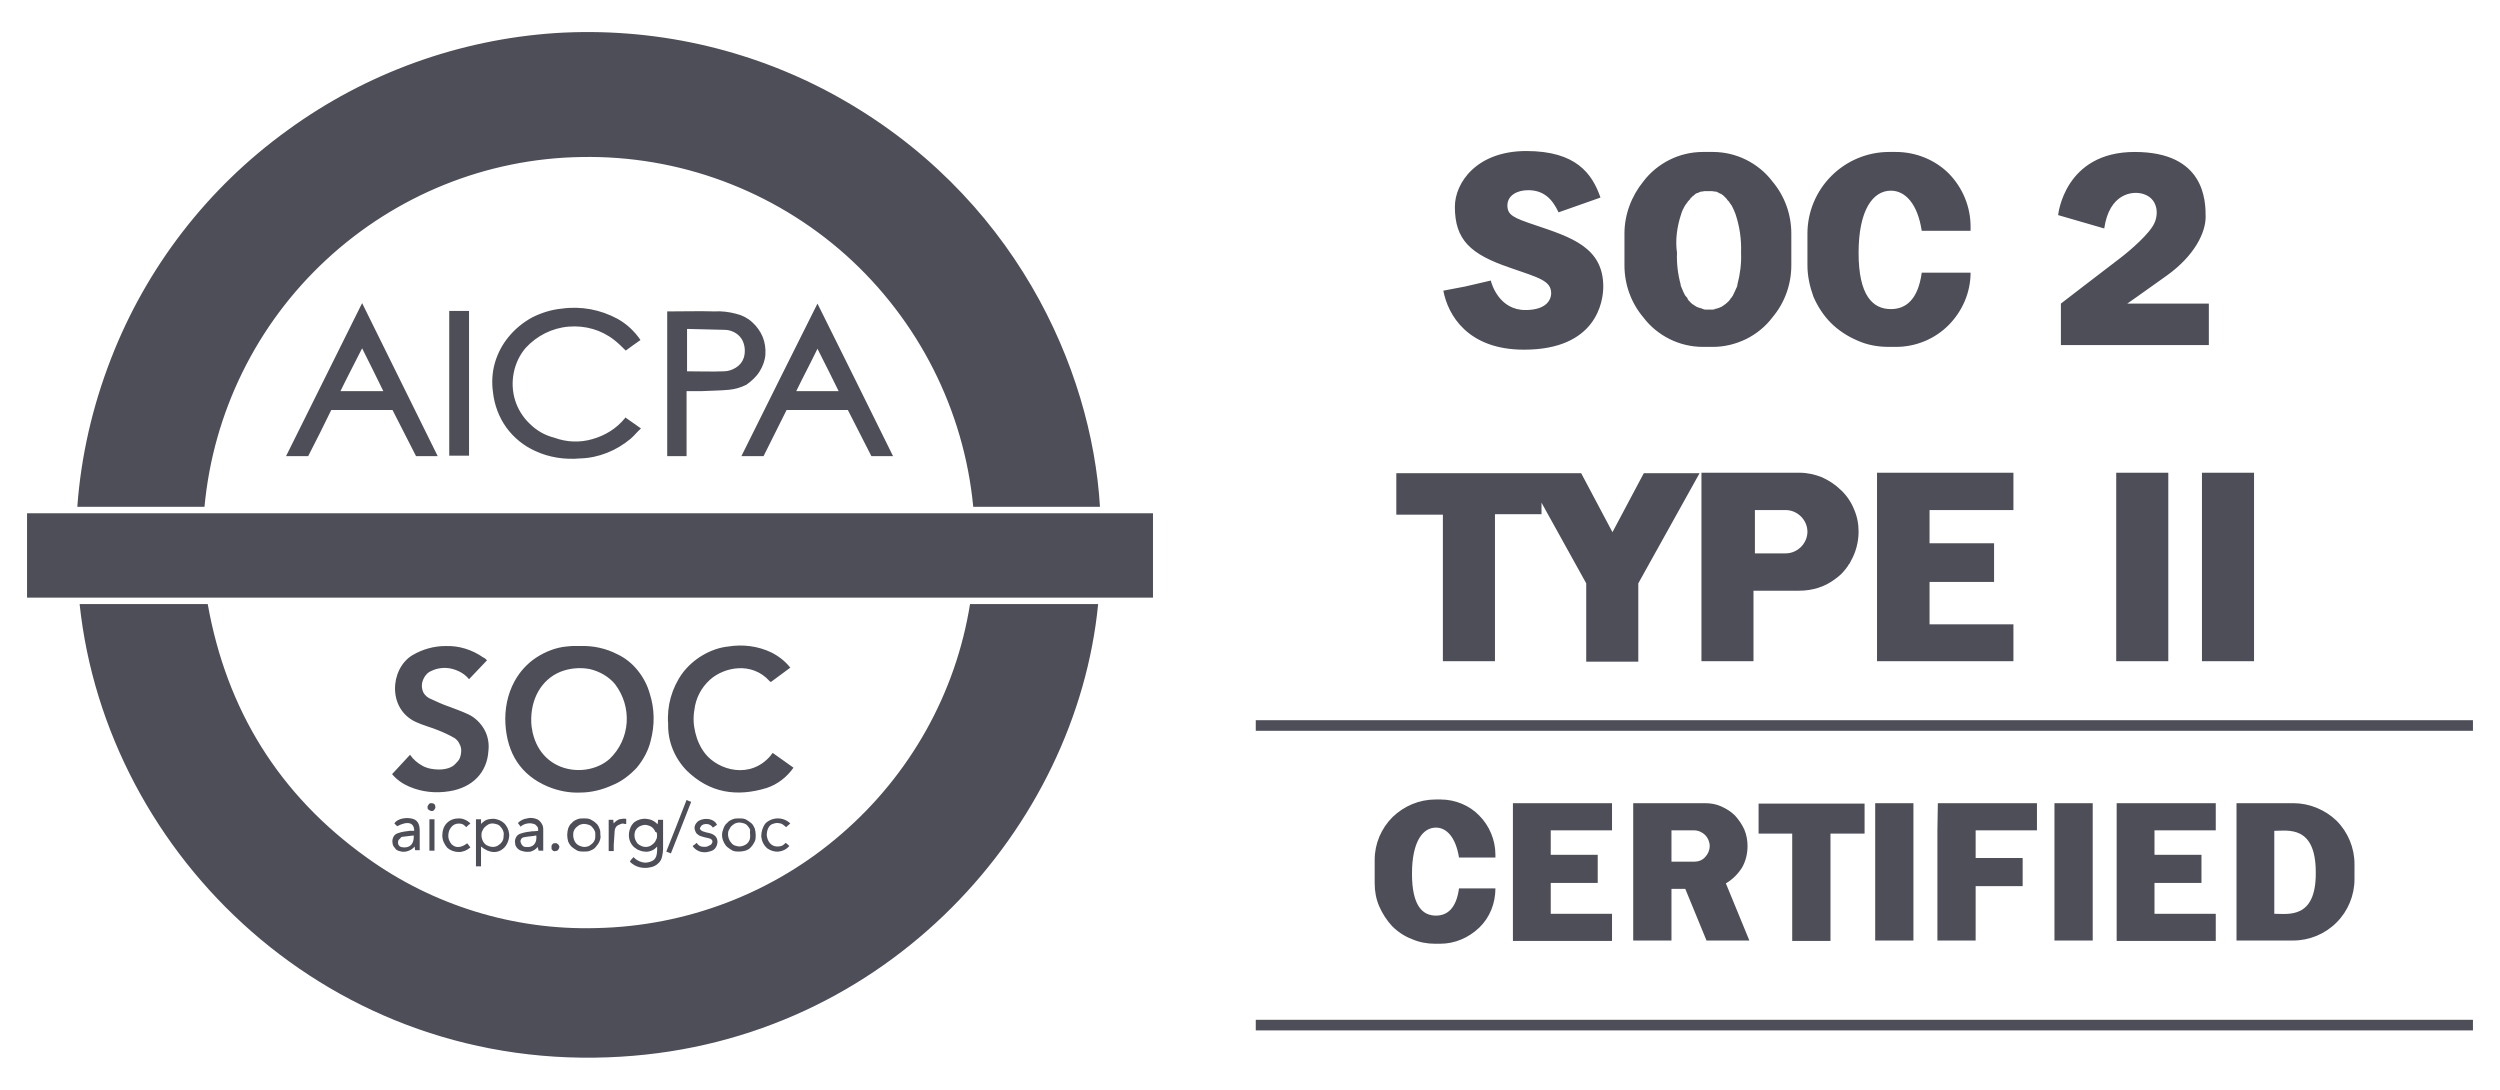 <svg width="78" height="34" viewBox="0 0 78 34" fill="none" xmlns="http://www.w3.org/2000/svg">
<path d="M26.023 2.958C23.362 1.505 20.357 0.844 17.337 1.031C14.318 1.232 11.413 2.282 8.969 4.065C6.481 5.862 4.569 8.336 3.461 11.197C2.886 12.678 2.527 14.231 2.412 15.813H6.38C6.654 12.865 8.005 10.119 10.177 8.106C12.348 6.093 15.181 4.942 18.143 4.899C21.177 4.842 24.125 5.934 26.396 7.962C28.654 9.989 30.078 12.793 30.365 15.813H34.319C34.061 11.485 31.631 6.035 26.023 2.958ZM19.494 13.052C19.235 13.368 18.89 13.584 18.488 13.699C18.099 13.814 17.683 13.8 17.294 13.656C17.007 13.584 16.748 13.44 16.532 13.225C16.317 13.023 16.158 12.765 16.072 12.491C15.986 12.218 15.971 11.916 16.029 11.629C16.086 11.341 16.216 11.068 16.403 10.852C16.748 10.478 17.222 10.234 17.74 10.191C18.258 10.148 18.761 10.291 19.164 10.608C19.293 10.708 19.408 10.823 19.523 10.938C19.667 10.838 19.811 10.723 19.983 10.608C19.796 10.334 19.552 10.104 19.264 9.946C18.732 9.659 18.128 9.544 17.524 9.63C17.208 9.659 16.892 9.759 16.604 9.903C16.317 10.061 16.072 10.262 15.871 10.507C15.669 10.751 15.526 11.025 15.439 11.327C15.353 11.629 15.339 11.945 15.382 12.247C15.425 12.635 15.569 13.023 15.799 13.34C16.029 13.656 16.345 13.915 16.705 14.073C17.136 14.274 17.625 14.346 18.099 14.303C18.675 14.289 19.235 14.059 19.681 13.685C19.796 13.584 19.883 13.469 19.998 13.368L19.509 13.023C19.509 13.023 19.509 13.038 19.494 13.052ZM23.132 14.231H23.823L24.541 12.793H26.454L27.187 14.231H27.863C27.072 12.635 26.296 11.053 25.505 9.472C24.714 11.053 23.923 12.635 23.132 14.231ZM24.843 12.204C25.059 11.758 25.289 11.327 25.505 10.881C25.735 11.327 25.951 11.772 26.166 12.204H24.843ZM8.925 14.231H9.616C9.86 13.757 10.105 13.268 10.335 12.793H12.247C12.492 13.268 12.736 13.757 12.98 14.231H13.656L11.298 9.457C10.507 11.053 9.716 12.635 8.925 14.231ZM10.622 12.204C10.838 11.758 11.068 11.327 11.298 10.867C11.528 11.327 11.744 11.758 11.96 12.204H10.622ZM23.693 11.6C23.794 11.442 23.866 11.255 23.88 11.068C23.894 10.881 23.866 10.68 23.794 10.507C23.722 10.334 23.607 10.176 23.463 10.047C23.319 9.917 23.147 9.831 22.96 9.788C22.744 9.731 22.514 9.702 22.284 9.716C21.824 9.702 21.364 9.716 20.889 9.716C20.86 9.716 20.832 9.716 20.817 9.716V14.231H21.421V12.204C21.579 12.204 21.723 12.204 21.867 12.204C22.154 12.189 22.456 12.189 22.744 12.161C22.931 12.146 23.118 12.089 23.291 12.002C23.449 11.887 23.593 11.758 23.693 11.6ZM23.204 11.168C23.161 11.298 23.075 11.399 22.96 11.47C22.845 11.542 22.715 11.585 22.586 11.585C22.212 11.6 21.824 11.585 21.436 11.585V10.262C21.838 10.277 22.226 10.277 22.615 10.291C22.715 10.291 22.816 10.32 22.902 10.363C22.988 10.406 23.075 10.478 23.132 10.565C23.19 10.651 23.219 10.751 23.233 10.852C23.247 10.967 23.233 11.082 23.204 11.168ZM14.016 14.217H14.634V9.702H14.016V14.217ZM54.853 26.008H55.917V29.358H57.111V26.008H58.175V25.073H54.868V26.008H54.853ZM58.506 29.344H59.699V25.059H58.506V29.344ZM64.099 29.344H65.293V25.059H64.099V29.344ZM60.447 25.907V29.344H61.64V27.647H63.107V26.77H61.64V25.907H63.553V25.059H60.461L60.447 25.907ZM66.04 29.358H69.132V28.51H67.22V27.547H68.686V26.669H67.22V25.907H69.132V25.059H66.04V29.358ZM47.203 29.358H50.295V28.51H48.383V27.547H49.849V26.669H48.383V25.907H50.295V25.059H47.203V29.358ZM71.548 25.059H69.779V29.344H71.548C72.051 29.344 72.54 29.143 72.899 28.783C73.259 28.424 73.46 27.935 73.46 27.431V26.957C73.46 26.454 73.259 25.965 72.899 25.605C72.54 25.26 72.051 25.059 71.548 25.059ZM70.958 28.51V25.922C71.375 25.922 72.252 25.735 72.252 27.216C72.267 28.683 71.39 28.51 70.958 28.51ZM54.523 26.396C54.523 26.224 54.494 26.051 54.422 25.879C54.35 25.72 54.249 25.577 54.134 25.447C54.005 25.318 53.861 25.232 53.703 25.16C53.545 25.088 53.372 25.059 53.185 25.059H50.956V29.344H52.15V27.733H52.581L53.243 29.344H54.58L53.847 27.561C54.048 27.446 54.221 27.273 54.35 27.072C54.465 26.871 54.523 26.641 54.523 26.396ZM52.855 26.885H52.15V25.907H52.855C52.984 25.907 53.113 25.965 53.2 26.051C53.286 26.137 53.343 26.267 53.343 26.396C53.343 26.526 53.286 26.655 53.2 26.741C53.113 26.842 52.984 26.885 52.855 26.885ZM45.018 20.63H46.643V16.043H48.095V15.684L49.49 18.2V20.645H51.115V18.2L53.027 14.763H51.287L50.309 16.604L49.332 14.763H43.565V16.057H45.018V20.63ZM62.819 15.914V14.749H58.563V20.63H62.819V19.48H60.202V18.157H62.215V16.949H60.202V15.914H62.819ZM44.946 24.944H44.788C44.284 24.944 43.81 25.145 43.45 25.49C43.091 25.85 42.89 26.324 42.89 26.828V27.561C42.89 27.805 42.933 28.05 43.033 28.28C43.134 28.51 43.264 28.711 43.436 28.898C43.609 29.071 43.824 29.215 44.054 29.301C44.284 29.401 44.529 29.445 44.773 29.445H44.931C45.392 29.445 45.823 29.258 46.154 28.941C46.484 28.625 46.657 28.179 46.657 27.719H45.521C45.435 28.352 45.147 28.567 44.802 28.567C44.385 28.567 44.054 28.265 44.054 27.259C44.054 26.267 44.385 25.821 44.802 25.821C45.133 25.821 45.42 26.123 45.521 26.756H46.657V26.669C46.657 26.209 46.47 25.764 46.154 25.447C45.852 25.131 45.406 24.944 44.946 24.944ZM58.937 10.823H59.153C59.771 10.823 60.361 10.579 60.792 10.148C61.223 9.716 61.482 9.127 61.482 8.508H59.958C59.843 9.357 59.455 9.644 58.995 9.644C58.434 9.644 57.988 9.227 57.988 7.89C57.988 6.553 58.434 5.949 58.995 5.949C59.44 5.949 59.828 6.351 59.958 7.2H61.482V7.07C61.482 6.452 61.238 5.862 60.806 5.417C60.375 4.985 59.771 4.741 59.153 4.741H58.937C58.261 4.741 57.614 5.014 57.14 5.489C56.665 5.963 56.392 6.61 56.392 7.286V8.278C56.392 8.609 56.464 8.94 56.579 9.256C56.708 9.558 56.895 9.846 57.125 10.076C57.355 10.306 57.643 10.493 57.945 10.622C58.261 10.766 58.592 10.823 58.937 10.823ZM57.269 18.056C57.327 18.013 57.384 17.97 57.427 17.927C57.442 17.912 57.456 17.912 57.456 17.898C57.499 17.855 57.528 17.826 57.557 17.783C57.571 17.769 57.6 17.74 57.614 17.711C57.643 17.682 57.657 17.654 57.672 17.625C57.7 17.596 57.729 17.553 57.743 17.51C57.902 17.237 57.988 16.906 57.988 16.59C57.988 16.345 57.945 16.115 57.844 15.885C57.758 15.669 57.614 15.454 57.442 15.295C57.269 15.123 57.068 14.993 56.852 14.893C56.636 14.806 56.392 14.749 56.147 14.749H53.085V20.63H54.709V18.43H56.133C56.564 18.43 56.953 18.301 57.269 18.056ZM54.753 15.914H55.716C55.889 15.914 56.061 15.986 56.191 16.115C56.32 16.244 56.392 16.417 56.392 16.59C56.392 16.762 56.32 16.935 56.191 17.064C56.061 17.193 55.889 17.265 55.716 17.265H54.753V15.914ZM67.651 14.749H66.026V20.63H67.651V14.749ZM68.701 20.63H70.326V14.749H68.701V20.63ZM53.128 10.823H53.444C53.804 10.823 54.149 10.737 54.479 10.579C54.796 10.421 55.083 10.191 55.299 9.903C55.687 9.443 55.889 8.868 55.889 8.278V7.286C55.889 6.696 55.687 6.121 55.299 5.661C55.083 5.374 54.796 5.143 54.479 4.985C54.163 4.827 53.804 4.741 53.444 4.741H53.128C52.768 4.741 52.409 4.827 52.092 4.985C51.776 5.143 51.489 5.374 51.273 5.661C50.899 6.121 50.683 6.696 50.683 7.286V8.278C50.683 8.868 50.885 9.443 51.273 9.903C51.489 10.191 51.776 10.421 52.092 10.579C52.409 10.737 52.768 10.823 53.128 10.823ZM52.452 6.682C52.481 6.581 52.524 6.495 52.567 6.423C52.581 6.409 52.581 6.394 52.596 6.38C52.61 6.366 52.624 6.337 52.639 6.323C52.653 6.308 52.653 6.294 52.668 6.279C52.682 6.265 52.696 6.251 52.711 6.236C52.725 6.222 52.739 6.208 52.739 6.193C52.754 6.179 52.768 6.164 52.783 6.15C52.797 6.136 52.797 6.136 52.811 6.121C52.84 6.107 52.869 6.078 52.883 6.064L52.898 6.049C52.926 6.035 52.941 6.021 52.97 6.021C52.984 6.021 52.984 6.006 52.998 6.006C53.027 5.992 53.041 5.992 53.07 5.977C53.085 5.977 53.085 5.977 53.099 5.977C53.128 5.977 53.157 5.963 53.185 5.963H53.2C53.228 5.963 53.257 5.963 53.3 5.963C53.329 5.963 53.372 5.963 53.401 5.963H53.415C53.444 5.963 53.473 5.977 53.502 5.977C53.502 5.977 53.516 5.977 53.53 5.977C53.559 5.977 53.574 5.992 53.602 6.006C53.617 6.006 53.617 6.006 53.631 6.021C53.66 6.035 53.674 6.049 53.703 6.049L53.717 6.064C53.746 6.078 53.775 6.107 53.789 6.121C53.804 6.136 53.804 6.136 53.818 6.15C53.832 6.164 53.847 6.179 53.861 6.193C53.876 6.208 53.89 6.222 53.89 6.236C53.904 6.251 53.919 6.265 53.933 6.279C53.947 6.294 53.962 6.308 53.962 6.323C53.976 6.337 53.99 6.366 54.005 6.38C54.019 6.394 54.019 6.409 54.034 6.423C54.077 6.51 54.12 6.596 54.149 6.682C54.278 7.07 54.336 7.473 54.321 7.89C54.336 8.221 54.292 8.551 54.206 8.882C54.206 8.896 54.206 8.896 54.206 8.911C54.192 8.954 54.177 8.983 54.163 9.012C54.134 9.083 54.091 9.17 54.062 9.227C54.062 9.227 54.062 9.242 54.048 9.242C54.034 9.27 54.019 9.299 53.99 9.313C53.99 9.313 53.99 9.313 53.99 9.328C53.976 9.357 53.947 9.371 53.933 9.4C53.876 9.457 53.804 9.515 53.732 9.558C53.717 9.572 53.703 9.572 53.674 9.587C53.66 9.587 53.645 9.601 53.645 9.601C53.631 9.601 53.617 9.615 53.602 9.615C53.588 9.615 53.574 9.63 53.545 9.63C53.53 9.63 53.516 9.63 53.516 9.644C53.487 9.644 53.473 9.659 53.444 9.659H53.43C53.401 9.659 53.372 9.659 53.329 9.659C53.3 9.659 53.257 9.659 53.228 9.659H53.214C53.185 9.659 53.171 9.659 53.142 9.644C53.128 9.644 53.113 9.644 53.113 9.63C53.099 9.63 53.085 9.615 53.056 9.615C53.041 9.615 53.027 9.601 53.013 9.601C52.998 9.601 52.984 9.587 52.97 9.587C52.955 9.587 52.941 9.572 52.912 9.558C52.84 9.515 52.768 9.472 52.711 9.4C52.696 9.385 52.668 9.357 52.653 9.328C52.653 9.328 52.653 9.328 52.653 9.313C52.639 9.285 52.624 9.27 52.596 9.242C52.596 9.242 52.596 9.227 52.581 9.227C52.538 9.155 52.509 9.083 52.481 9.012C52.466 8.983 52.452 8.94 52.438 8.911C52.438 8.911 52.438 8.896 52.438 8.882C52.351 8.566 52.308 8.221 52.322 7.89C52.265 7.487 52.322 7.07 52.452 6.682ZM47.592 9.673C46.786 9.673 46.542 8.882 46.513 8.753L45.708 8.94L45.032 9.069C45.176 9.831 45.794 10.91 47.548 10.91C49.806 10.91 50.022 9.414 50.022 8.94C50.022 7.717 49.015 7.401 47.908 7.027C47.218 6.797 47.031 6.711 47.031 6.409C47.031 6.107 47.319 5.934 47.678 5.934C48.153 5.934 48.426 6.193 48.627 6.625L49.935 6.164C49.677 5.417 49.173 4.712 47.62 4.712C46.068 4.712 45.392 5.704 45.392 6.452C45.392 7.487 45.88 7.933 47.103 8.35C48.009 8.666 48.397 8.753 48.397 9.155C48.383 9.457 48.124 9.673 47.592 9.673ZM66.86 6.049C67.306 6.179 67.363 6.639 67.22 6.955C67.076 7.286 66.457 7.818 66.156 8.048C65.681 8.408 64.3 9.472 64.3 9.472V10.766H68.916V9.472H66.371C66.371 9.472 66.745 9.213 67.608 8.595C68.471 7.976 68.816 7.257 68.816 6.768C68.816 6.279 68.801 4.741 66.601 4.741C64.401 4.741 64.214 6.711 64.214 6.711L65.652 7.128C65.81 6.035 66.529 5.949 66.86 6.049Z" fill="#4D4E58"/>
<path d="M18.603 28.956C16.043 29.028 13.512 28.251 11.442 26.756C8.71 24.8 7.071 22.154 6.481 18.847H2.484C3.318 26.727 10.349 33.528 19.379 32.968C27.705 32.464 33.586 25.792 34.262 18.847H30.265C29.819 21.637 28.395 24.167 26.267 26.008C24.139 27.863 21.421 28.898 18.603 28.956ZM17.093 24.541C17.409 24.671 17.754 24.743 18.099 24.728C18.445 24.728 18.79 24.642 19.106 24.498C19.394 24.383 19.652 24.182 19.868 23.952C20.07 23.707 20.228 23.42 20.3 23.118C20.429 22.629 20.429 22.125 20.271 21.637C20.199 21.378 20.07 21.133 19.897 20.918C19.724 20.702 19.509 20.529 19.264 20.414C18.905 20.227 18.502 20.141 18.099 20.156C18.013 20.156 17.927 20.156 17.841 20.156C17.783 20.156 17.74 20.17 17.683 20.17C17.352 20.199 17.021 20.328 16.733 20.515C16.446 20.702 16.216 20.961 16.058 21.248C15.828 21.665 15.741 22.14 15.77 22.6C15.828 23.506 16.245 24.182 17.093 24.541ZM17.481 20.961C17.769 20.846 18.099 20.817 18.401 20.875C18.703 20.946 18.991 21.105 19.192 21.349C19.451 21.694 19.581 22.111 19.552 22.543C19.523 22.974 19.336 23.377 19.02 23.678C18.344 24.282 16.92 24.153 16.619 22.859C16.59 22.73 16.575 22.6 16.575 22.543C16.547 21.809 16.892 21.205 17.481 20.961ZM13.699 24.009C13.527 24.009 13.34 23.98 13.182 23.894C13.024 23.808 12.894 23.693 12.793 23.549C12.607 23.75 12.42 23.952 12.233 24.153C12.377 24.326 12.563 24.455 12.765 24.541C13.167 24.714 13.599 24.757 14.03 24.685C14.735 24.57 15.195 24.11 15.238 23.434C15.267 23.204 15.224 22.959 15.109 22.758C14.994 22.557 14.821 22.384 14.605 22.284C14.418 22.197 14.217 22.125 14.03 22.054C13.815 21.982 13.599 21.881 13.383 21.78C13.282 21.723 13.21 21.637 13.182 21.536C13.153 21.435 13.153 21.32 13.196 21.22C13.225 21.148 13.268 21.076 13.326 21.018C13.383 20.961 13.455 20.932 13.527 20.903C13.714 20.831 13.93 20.817 14.131 20.875C14.332 20.932 14.505 21.033 14.634 21.191C14.821 20.99 15.008 20.803 15.195 20.601C15.152 20.558 15.123 20.529 15.08 20.515C14.735 20.271 14.318 20.141 13.901 20.156C13.541 20.156 13.182 20.256 12.865 20.443C12.161 20.875 12.089 22.125 12.98 22.528C13.196 22.629 13.426 22.686 13.642 22.773C13.829 22.845 14.016 22.931 14.188 23.031C14.246 23.075 14.303 23.132 14.332 23.204C14.375 23.276 14.39 23.348 14.39 23.42C14.39 23.492 14.375 23.578 14.347 23.65C14.318 23.722 14.26 23.779 14.203 23.837C14.102 23.952 13.901 24.009 13.699 24.009ZM21.421 24.038C22.14 24.743 22.988 24.872 23.923 24.584C24.268 24.469 24.556 24.239 24.757 23.952L24.11 23.492C24.081 23.52 24.067 23.535 24.053 23.564C23.42 24.326 22.413 24.038 21.996 23.506C21.853 23.319 21.752 23.103 21.694 22.859C21.637 22.629 21.622 22.384 21.666 22.14C21.709 21.78 21.881 21.45 22.154 21.205C22.586 20.817 23.449 20.63 24.009 21.248C24.024 21.263 24.038 21.277 24.053 21.277L24.657 20.831C24.498 20.63 24.297 20.472 24.067 20.357C23.65 20.156 23.175 20.098 22.73 20.17C22.442 20.199 22.169 20.299 21.924 20.443C21.68 20.587 21.464 20.774 21.292 21.004C20.961 21.464 20.803 22.025 20.846 22.586C20.832 23.132 21.047 23.65 21.421 24.038ZM19.796 25.648C19.696 25.735 19.638 25.864 19.624 25.994C19.609 26.123 19.638 26.252 19.724 26.367C19.767 26.425 19.825 26.468 19.897 26.511C19.969 26.54 20.041 26.569 20.113 26.569C20.184 26.583 20.256 26.569 20.328 26.54C20.4 26.511 20.458 26.468 20.501 26.411C20.515 26.669 20.472 26.813 20.328 26.871C20.228 26.914 20.127 26.928 20.026 26.899C19.926 26.871 19.825 26.813 19.767 26.741C19.724 26.785 19.681 26.828 19.652 26.885C19.739 26.971 19.839 27.029 19.954 27.058C20.07 27.086 20.184 27.086 20.3 27.058C20.386 27.043 20.472 27 20.53 26.943C20.602 26.885 20.645 26.799 20.659 26.713C20.673 26.641 20.688 26.569 20.688 26.497C20.688 26.209 20.688 25.936 20.688 25.648C20.688 25.62 20.688 25.591 20.688 25.577H20.53C20.53 25.62 20.53 25.663 20.515 25.72C20.429 25.62 20.314 25.562 20.17 25.548C20.026 25.534 19.897 25.577 19.796 25.648ZM20.501 26.051C20.501 26.094 20.501 26.152 20.472 26.195C20.458 26.238 20.429 26.281 20.4 26.31C20.372 26.339 20.328 26.367 20.285 26.396C20.242 26.411 20.199 26.425 20.141 26.425C20.055 26.425 19.969 26.382 19.897 26.324C19.839 26.252 19.796 26.166 19.796 26.08C19.796 26.037 19.796 25.994 19.811 25.951C19.825 25.907 19.854 25.864 19.883 25.835C19.911 25.807 19.954 25.778 19.998 25.764C20.041 25.749 20.084 25.735 20.127 25.735C20.17 25.735 20.213 25.749 20.256 25.764C20.3 25.778 20.343 25.807 20.372 25.835C20.4 25.864 20.429 25.907 20.443 25.951C20.486 25.951 20.501 25.994 20.501 26.051ZM15.008 25.562H14.85V27.029H15.008V26.411C15.267 26.626 15.526 26.641 15.727 26.454C15.813 26.367 15.871 26.238 15.885 26.109C15.899 25.979 15.856 25.85 15.784 25.749C15.713 25.648 15.612 25.591 15.497 25.562C15.411 25.534 15.324 25.548 15.238 25.562C15.152 25.577 15.08 25.634 15.008 25.706C15.008 25.648 15.008 25.605 15.008 25.562ZM15.367 25.692C15.411 25.692 15.468 25.706 15.511 25.72C15.554 25.735 15.598 25.764 15.626 25.807C15.655 25.835 15.684 25.879 15.698 25.922C15.713 25.965 15.727 26.008 15.713 26.066C15.713 26.109 15.713 26.152 15.698 26.195C15.684 26.238 15.655 26.281 15.626 26.31C15.598 26.339 15.554 26.367 15.511 26.396C15.468 26.411 15.425 26.425 15.382 26.425C15.339 26.425 15.281 26.411 15.238 26.396C15.195 26.382 15.152 26.353 15.123 26.324C15.094 26.296 15.066 26.252 15.051 26.209C15.037 26.166 15.022 26.123 15.022 26.066C15.022 26.022 15.022 25.965 15.051 25.922C15.066 25.879 15.094 25.835 15.123 25.807C15.152 25.778 15.195 25.749 15.238 25.72C15.267 25.706 15.31 25.692 15.367 25.692ZM17.697 26.051C17.697 26.123 17.711 26.195 17.726 26.252C17.754 26.324 17.798 26.382 17.841 26.425C17.898 26.468 17.956 26.511 18.013 26.54C18.085 26.569 18.143 26.569 18.215 26.569C18.287 26.569 18.358 26.569 18.416 26.54C18.488 26.511 18.545 26.483 18.588 26.425C18.632 26.367 18.675 26.324 18.703 26.252C18.732 26.18 18.747 26.123 18.732 26.051C18.732 25.979 18.732 25.907 18.703 25.85C18.675 25.778 18.646 25.72 18.588 25.677C18.545 25.634 18.473 25.591 18.416 25.562C18.344 25.534 18.287 25.534 18.215 25.534C18.143 25.534 18.071 25.534 18.013 25.562C17.941 25.591 17.884 25.62 17.841 25.677C17.783 25.72 17.754 25.778 17.726 25.85C17.711 25.907 17.697 25.979 17.697 26.051ZM18.574 26.051C18.574 26.094 18.574 26.152 18.56 26.195C18.545 26.238 18.517 26.281 18.488 26.31C18.459 26.339 18.416 26.367 18.373 26.396C18.33 26.411 18.287 26.425 18.229 26.425C18.186 26.425 18.143 26.411 18.099 26.396C18.056 26.382 18.013 26.353 17.985 26.324C17.956 26.296 17.927 26.252 17.913 26.209C17.898 26.166 17.884 26.123 17.884 26.08C17.884 26.037 17.884 25.979 17.898 25.936C17.913 25.893 17.941 25.85 17.97 25.821C17.999 25.792 18.042 25.764 18.085 25.735C18.128 25.72 18.171 25.706 18.229 25.706C18.272 25.706 18.33 25.72 18.373 25.735C18.416 25.749 18.459 25.778 18.488 25.821C18.517 25.85 18.545 25.893 18.56 25.936C18.574 25.965 18.574 26.008 18.574 26.051ZM22.528 26.051C22.528 26.123 22.543 26.195 22.572 26.252C22.6 26.324 22.643 26.382 22.687 26.425C22.744 26.468 22.802 26.511 22.859 26.54C22.931 26.569 22.988 26.569 23.06 26.569C23.132 26.569 23.204 26.554 23.262 26.54C23.334 26.511 23.391 26.483 23.434 26.425C23.477 26.382 23.521 26.31 23.549 26.252C23.578 26.18 23.578 26.123 23.578 26.051C23.578 25.979 23.564 25.907 23.549 25.85C23.521 25.792 23.492 25.72 23.434 25.677C23.377 25.634 23.319 25.591 23.262 25.562C23.19 25.534 23.132 25.534 23.06 25.534C22.988 25.534 22.917 25.534 22.859 25.562C22.787 25.591 22.73 25.62 22.687 25.677C22.629 25.72 22.6 25.778 22.572 25.85C22.543 25.922 22.528 25.979 22.528 26.051ZM23.405 26.066C23.405 26.109 23.405 26.152 23.391 26.195C23.377 26.238 23.348 26.281 23.319 26.31C23.291 26.339 23.247 26.367 23.204 26.382C23.161 26.396 23.118 26.411 23.075 26.411C23.032 26.411 22.974 26.396 22.931 26.382C22.888 26.367 22.845 26.339 22.816 26.296C22.787 26.267 22.759 26.224 22.744 26.18C22.73 26.137 22.715 26.094 22.715 26.037C22.715 25.994 22.715 25.936 22.744 25.893C22.773 25.85 22.787 25.807 22.816 25.778C22.845 25.749 22.888 25.72 22.931 25.692C22.974 25.677 23.017 25.663 23.075 25.663C23.118 25.663 23.175 25.677 23.219 25.692C23.262 25.706 23.305 25.735 23.334 25.778C23.362 25.807 23.391 25.85 23.405 25.893C23.391 25.965 23.405 26.008 23.405 26.066ZM12.463 26.554C12.549 26.583 12.635 26.583 12.722 26.554C12.808 26.526 12.88 26.483 12.937 26.411C12.937 26.468 12.952 26.497 12.952 26.526H13.095C13.095 26.324 13.095 26.123 13.095 25.922C13.095 25.706 13.024 25.591 12.88 25.548C12.693 25.49 12.391 25.534 12.305 25.692C12.333 25.72 12.362 25.749 12.391 25.778C12.722 25.605 12.923 25.663 12.923 25.922C12.88 25.922 12.822 25.922 12.779 25.922C12.664 25.936 12.535 25.951 12.42 25.994C12.362 26.008 12.305 26.051 12.276 26.109C12.247 26.166 12.233 26.238 12.247 26.296C12.247 26.353 12.276 26.411 12.319 26.454C12.348 26.511 12.405 26.54 12.463 26.554ZM12.549 26.109C12.664 26.094 12.793 26.08 12.909 26.066C12.923 26.31 12.808 26.454 12.592 26.439C12.549 26.439 12.506 26.425 12.477 26.411C12.448 26.382 12.42 26.353 12.42 26.31C12.42 26.296 12.42 26.267 12.42 26.252C12.42 26.238 12.434 26.209 12.448 26.195C12.463 26.18 12.477 26.166 12.492 26.152C12.506 26.123 12.535 26.109 12.549 26.109ZM16.604 25.936C16.489 25.951 16.36 25.965 16.245 26.008C16.187 26.022 16.13 26.066 16.101 26.123C16.072 26.18 16.058 26.238 16.072 26.31C16.072 26.367 16.101 26.425 16.144 26.468C16.187 26.511 16.23 26.54 16.302 26.554C16.388 26.583 16.475 26.583 16.561 26.569C16.647 26.54 16.719 26.497 16.777 26.425C16.791 26.468 16.791 26.511 16.805 26.54H16.949C16.949 26.324 16.949 26.123 16.949 25.907C16.949 25.835 16.949 25.778 16.906 25.706C16.863 25.634 16.82 25.591 16.762 25.562C16.662 25.519 16.547 25.505 16.446 25.534C16.331 25.548 16.23 25.605 16.158 25.677L16.245 25.792C16.302 25.735 16.374 25.706 16.46 25.692C16.547 25.677 16.619 25.692 16.69 25.72C16.719 25.735 16.748 25.778 16.777 25.807C16.791 25.85 16.791 25.879 16.791 25.922C16.69 25.936 16.647 25.936 16.604 25.936ZM16.403 26.425C16.36 26.425 16.331 26.411 16.302 26.382C16.273 26.353 16.259 26.324 16.245 26.281C16.23 26.238 16.245 26.209 16.259 26.18C16.273 26.152 16.317 26.123 16.345 26.123C16.475 26.094 16.604 26.094 16.733 26.066C16.762 26.324 16.619 26.454 16.403 26.425ZM22.068 26.411C22.011 26.425 21.939 26.425 21.881 26.411C21.824 26.396 21.766 26.353 21.738 26.296C21.694 26.339 21.651 26.367 21.608 26.396C21.666 26.483 21.752 26.54 21.838 26.569C21.939 26.598 22.04 26.598 22.126 26.569C22.198 26.554 22.27 26.526 22.313 26.468C22.356 26.411 22.385 26.339 22.385 26.267C22.385 26.123 22.298 26.037 22.14 25.994C22.068 25.979 21.996 25.965 21.924 25.936C21.881 25.922 21.824 25.864 21.838 25.835C21.853 25.807 21.867 25.792 21.881 25.764C21.896 25.749 21.924 25.735 21.953 25.72C22.011 25.706 22.068 25.706 22.111 25.72C22.169 25.735 22.212 25.778 22.241 25.821C22.284 25.792 22.327 25.764 22.37 25.735C22.27 25.505 21.896 25.505 21.752 25.648C21.723 25.677 21.694 25.72 21.68 25.764C21.666 25.807 21.666 25.85 21.68 25.893C21.694 25.936 21.709 25.979 21.738 26.008C21.766 26.037 21.809 26.066 21.838 26.08C21.924 26.109 22.025 26.137 22.111 26.152C22.183 26.166 22.241 26.209 22.226 26.281C22.212 26.31 22.198 26.339 22.183 26.353C22.126 26.382 22.097 26.396 22.068 26.411ZM24.527 25.807C24.57 25.764 24.613 25.735 24.657 25.692C24.556 25.591 24.412 25.534 24.268 25.534C24.125 25.534 23.981 25.591 23.88 25.692C23.794 25.807 23.751 25.951 23.751 26.094C23.765 26.238 23.823 26.367 23.938 26.468C24.038 26.54 24.168 26.583 24.297 26.569C24.427 26.554 24.541 26.497 24.628 26.396C24.599 26.367 24.556 26.324 24.513 26.296C24.484 26.324 24.455 26.353 24.412 26.382C24.369 26.396 24.326 26.411 24.283 26.411C24.239 26.411 24.196 26.411 24.153 26.396C24.11 26.382 24.067 26.353 24.038 26.324C23.966 26.252 23.938 26.166 23.923 26.066C23.923 25.965 23.938 25.879 23.995 25.792C24.024 25.749 24.067 25.72 24.11 25.706C24.153 25.692 24.196 25.677 24.254 25.677C24.297 25.677 24.355 25.692 24.398 25.706C24.455 25.749 24.498 25.778 24.527 25.807ZM14.232 25.706C14.289 25.692 14.347 25.692 14.404 25.706C14.461 25.72 14.505 25.764 14.548 25.807C14.591 25.764 14.634 25.72 14.677 25.692C14.577 25.591 14.447 25.534 14.318 25.534C14.174 25.534 14.044 25.577 13.944 25.677C13.843 25.778 13.8 25.922 13.8 26.066C13.8 26.209 13.858 26.339 13.958 26.454C14.059 26.54 14.188 26.583 14.318 26.583C14.447 26.583 14.577 26.526 14.677 26.439L14.577 26.31C14.39 26.454 14.217 26.468 14.088 26.339C14.03 26.267 13.987 26.18 13.987 26.094C13.987 26.008 14.001 25.907 14.059 25.835C14.102 25.764 14.174 25.72 14.232 25.706ZM21.565 25.016C21.508 25.001 21.479 24.987 21.421 24.958C21.206 25.505 21.004 26.037 20.788 26.569L20.932 26.626C21.148 26.094 21.349 25.562 21.565 25.016ZM19.178 25.922C19.178 25.893 19.192 25.85 19.207 25.821C19.221 25.792 19.25 25.764 19.279 25.749C19.307 25.735 19.336 25.72 19.379 25.706C19.408 25.692 19.451 25.692 19.48 25.706C19.494 25.706 19.523 25.706 19.538 25.706V25.548C19.466 25.534 19.394 25.548 19.322 25.562C19.25 25.591 19.192 25.634 19.149 25.692C19.135 25.634 19.135 25.605 19.135 25.577H18.991V26.554H19.149C19.149 26.483 19.149 26.411 19.149 26.353C19.164 26.209 19.164 26.066 19.178 25.922ZM13.398 26.54H13.556V25.562H13.398V26.54ZM17.208 26.425C17.208 26.439 17.208 26.454 17.208 26.483C17.208 26.497 17.222 26.511 17.237 26.526C17.251 26.54 17.265 26.554 17.28 26.554C17.294 26.554 17.309 26.569 17.323 26.554C17.395 26.554 17.438 26.511 17.453 26.425C17.453 26.411 17.453 26.396 17.438 26.382C17.438 26.367 17.424 26.353 17.409 26.339C17.395 26.324 17.381 26.324 17.366 26.31C17.352 26.31 17.337 26.296 17.323 26.31C17.309 26.31 17.294 26.31 17.28 26.31C17.265 26.31 17.251 26.324 17.237 26.339C17.222 26.353 17.222 26.367 17.208 26.382C17.208 26.396 17.208 26.411 17.208 26.425ZM13.584 25.188C13.584 25.102 13.541 25.059 13.469 25.059C13.455 25.059 13.441 25.059 13.426 25.059C13.412 25.059 13.398 25.073 13.383 25.088C13.369 25.102 13.369 25.116 13.354 25.131C13.34 25.145 13.34 25.16 13.34 25.174C13.34 25.188 13.34 25.203 13.34 25.217C13.34 25.232 13.354 25.246 13.369 25.26C13.383 25.275 13.398 25.275 13.412 25.289C13.426 25.289 13.441 25.303 13.455 25.303C13.469 25.303 13.484 25.303 13.498 25.303C13.512 25.303 13.527 25.289 13.541 25.275C13.556 25.26 13.556 25.246 13.57 25.232C13.584 25.217 13.584 25.203 13.584 25.188ZM39.18 22.471V22.801H77.156V22.471H39.18ZM39.18 32.148H77.156V31.817H39.18V32.148Z" fill="#4D4E58"/>
<path d="M35.973 18.646V16.014H0.844V18.646H35.973Z" fill="#4D4E58"/>
</svg>
